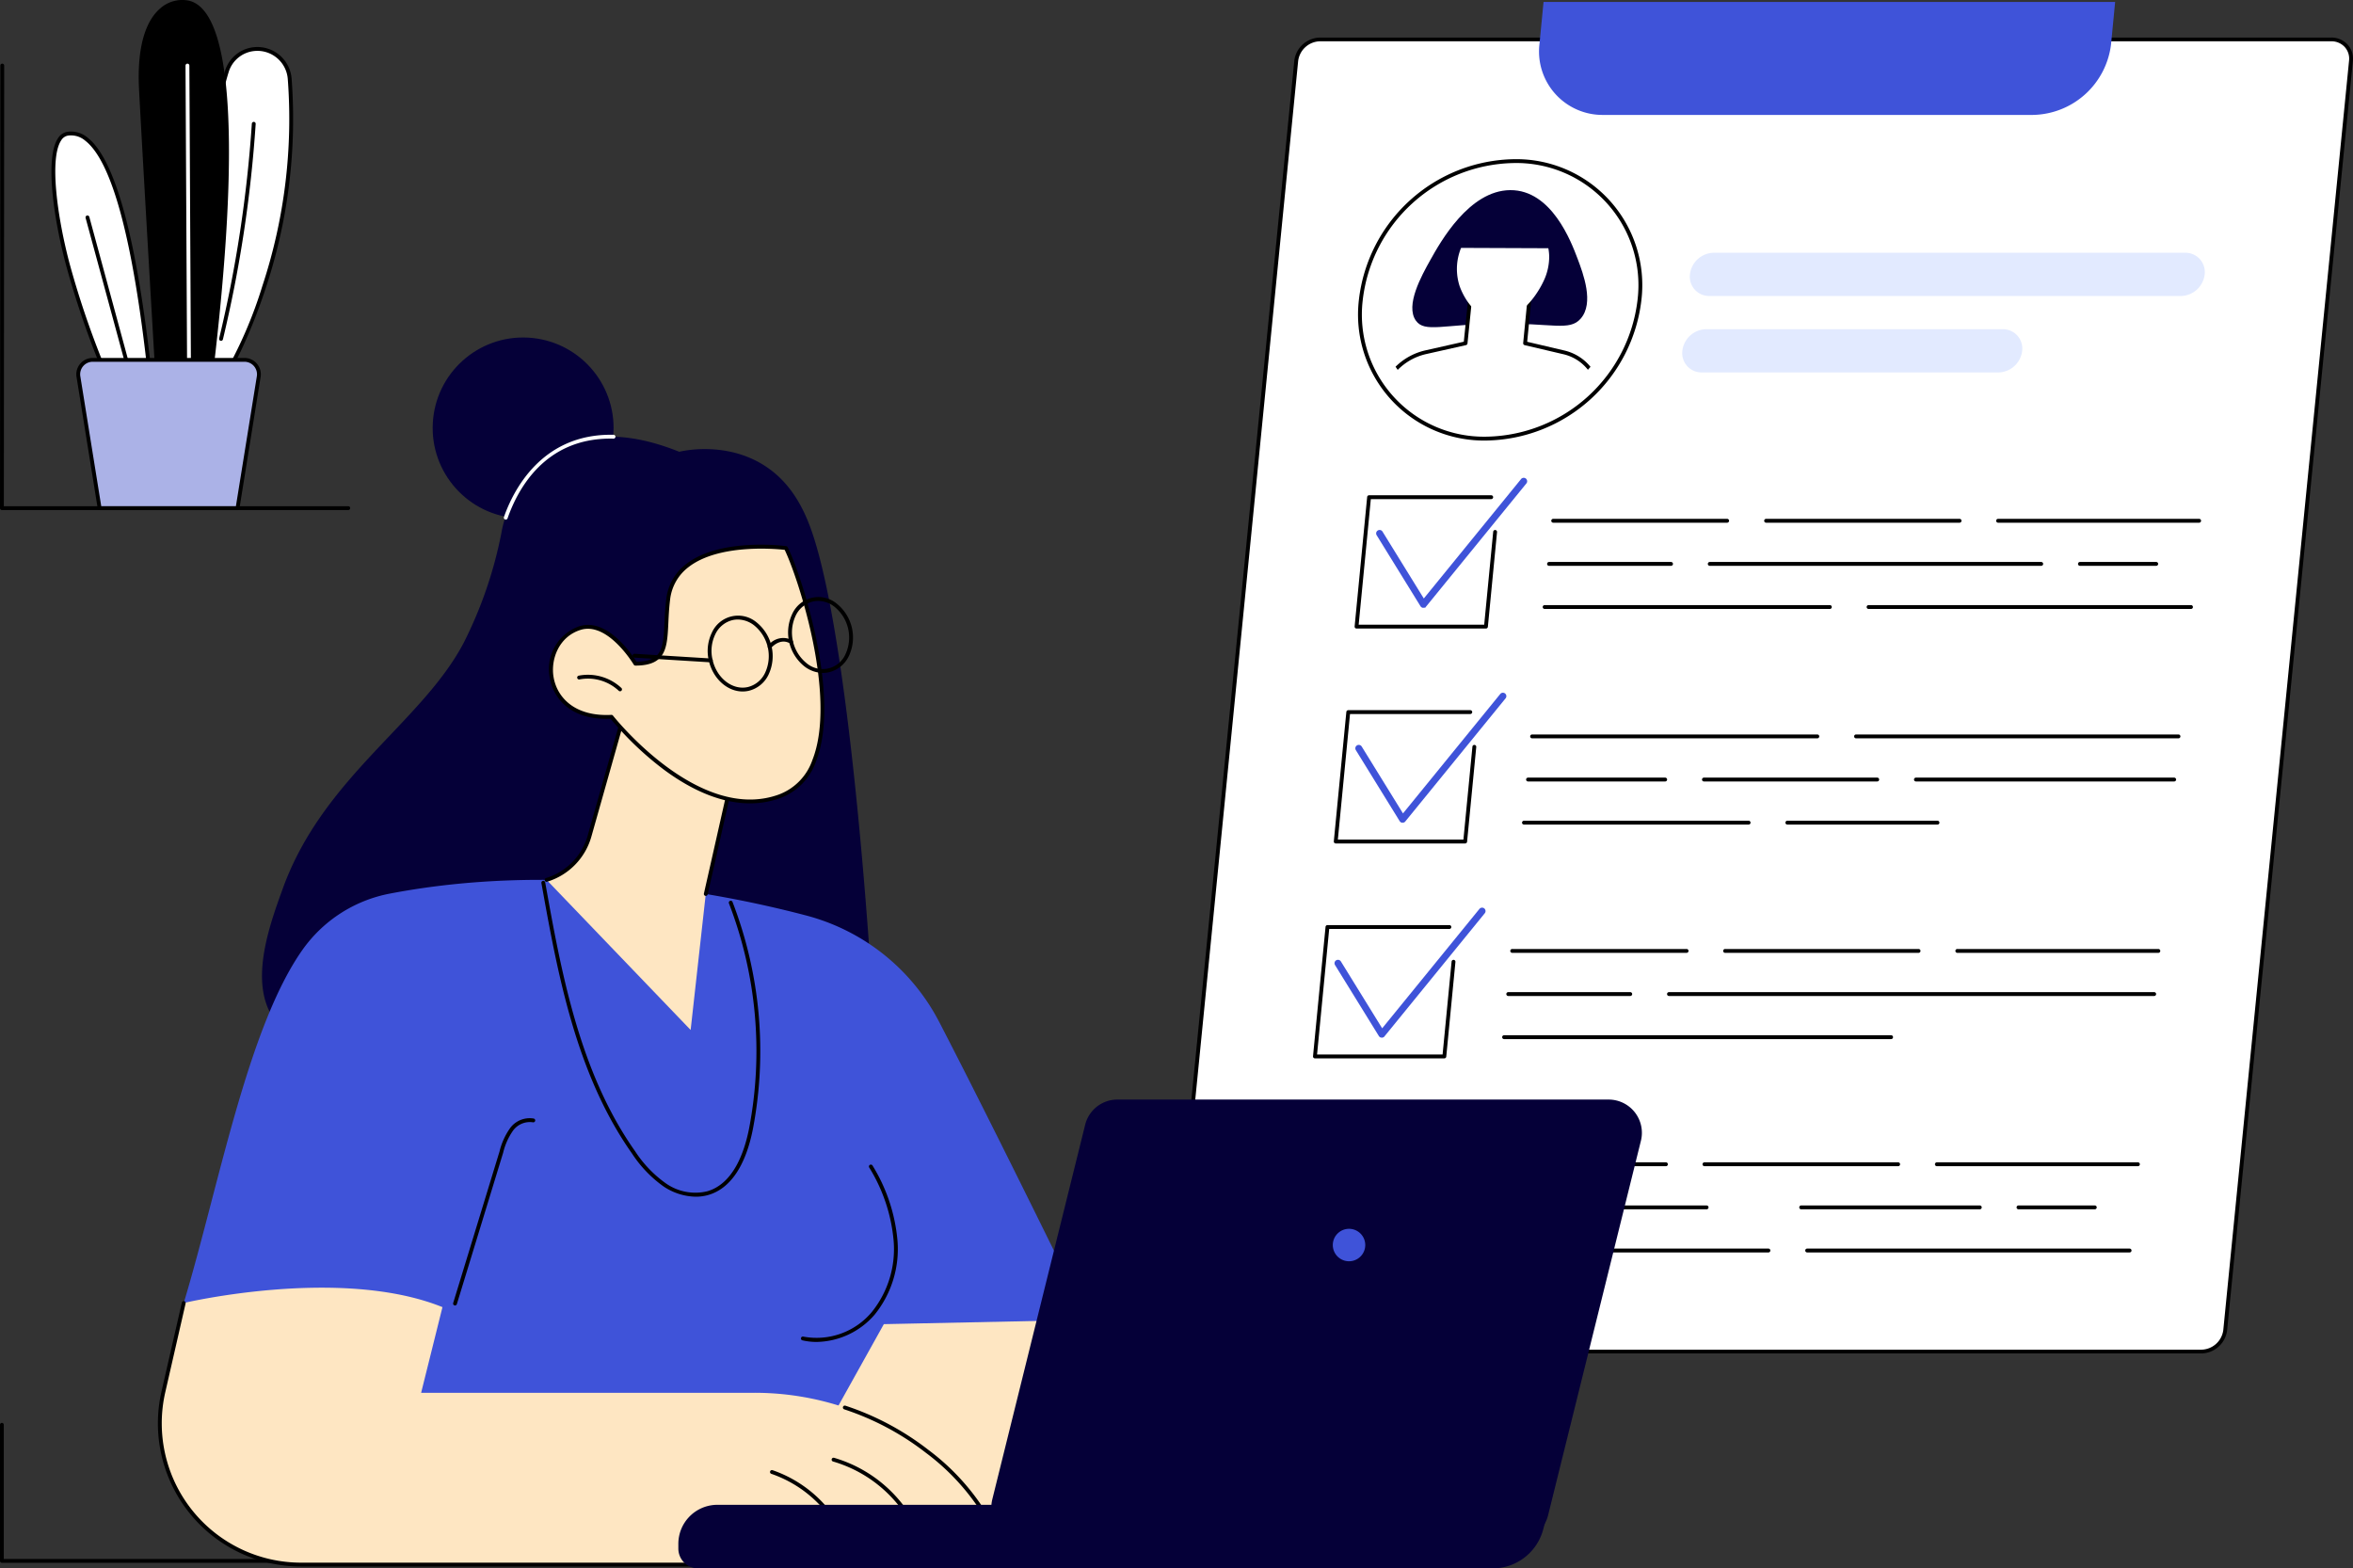 <svg xmlns="http://www.w3.org/2000/svg" width="388" height="258.628"><rect width="100%" height="100%" fill="#333333" stroke="none"/><defs><clipPath id="a"><ellipse cx="21.075" cy="19.133" rx="21.075" ry="19.133" transform="rotate(-42.365 36.647 14.201)" fill="none"/></clipPath></defs><g data-name="Group 3169"><path data-name="Path 7392" d="M58.012 257.7H.312a.312.312 0 0 1-.312-.312v-22.443a.312.312 0 0 1 .624 0v22.131h57.388a.312.312 0 1 1 0 .624z"/><g data-name="Employee assessment"><path data-name="Path 7306" d="M57.443 84.106H.317A.317.317 0 0 1 0 83.788l.056-72.973a.317.317 0 0 1 .317-.317.317.317 0 0 1 .317.318L.634 83.472h56.808a.318.318 0 0 1 0 .635z"/><g data-name="Group 3117"><g data-name="Group 3115"><g data-name="Group 3110"><g data-name="Group 3109"><path data-name="Path 7307" d="M37.099 62.087c.337-.194 13.03-22.017 10.667-49.1a5.343 5.343 0 0 0-5.706-4.9l-.138.012a5.262 5.262 0 0 0-4.514 3.678c-1.6 5.147-4.419 18.563-5.06 50.312z" fill="#fff"/><path data-name="Path 7308" d="M37.099 62.403h-4.751a.318.318 0 0 1-.317-.324c.641-31.728 3.455-45.2 5.075-50.4a5.565 5.565 0 0 1 4.787-3.9l.142-.013a5.664 5.664 0 0 1 6.049 5.192 88.441 88.441 0 0 1-4.336 34.759c-2.835 8.608-6.166 14.456-6.489 14.642a.318.318 0 0 1-.16.044zm-4.427-.635h4.273a71.92 71.92 0 0 0 6.316-14.605 87.727 87.727 0 0 0 4.19-34.149 5.026 5.026 0 0 0-5.364-4.615l-.133.012a4.932 4.932 0 0 0-4.242 3.457c-1.605 5.155-4.388 18.484-5.04 49.902z"/></g><path data-name="Path 7309" d="M36.448 56.2a.318.318 0 0 1-.309-.391 212.272 212.272 0 0 0 5.388-35.415.317.317 0 1 1 .633.042 212.946 212.946 0 0 1-5.4 35.521.318.318 0 0 1-.312.243z"/></g><g data-name="Group 3112"><g data-name="Group 3111"><path data-name="Path 7310" d="M34.746 62.086h-8.793s-2.029-34.442-2.706-47.321S28.037-.174 30.97.402c2.05.402 10.874 3.108 3.776 61.684z"/><path data-name="Path 7311" d="M34.745 62.4h-8.793a.317.317 0 0 1-.317-.3c-.02-.344-2.037-34.591-2.706-47.323-.43-8.189 1.64-11.783 3.452-13.356A5.461 5.461 0 0 1 31.03.085c7.273 1.427 8.7 23.458 4.03 62.034a.317.317 0 0 1-.315.281zm-8.494-.635h8.213c2.972-24.629 3.481-42.218 1.512-52.279-1.051-5.37-2.756-8.323-5.068-8.776a4.829 4.829 0 0 0-4.111 1.192c-1.705 1.48-3.651 4.91-3.234 12.843.635 12.097 2.487 43.608 2.688 47.024z"/></g></g><g data-name="Group 3114"><g data-name="Group 3113"><path data-name="Path 7312" d="M24.734 62.086h-7.135a145.469 145.469 0 0 1-6.418-18.518c-2.613-9.823-3.678-20.984 0-21.525s9.643 3.876 13.553 40.043z" fill="#fff"/><path data-name="Path 7313" d="M24.731 62.404h-7.135a.317.317 0 0 1-.291-.19 147.131 147.131 0 0 1-6.435-18.563c-2.154-8.1-3.4-17.682-1.321-20.835a2.267 2.267 0 0 1 1.582-1.086 4.255 4.255 0 0 1 3.3.959c4.6 3.562 8.175 16.806 10.614 39.363a.317.317 0 0 1-.316.351zm-6.926-.634h6.573c-2.418-22.165-5.894-35.144-10.333-38.578a3.593 3.593 0 0 0-2.821-.834 1.64 1.64 0 0 0-1.144.806c-1.958 2.973-.645 12.619 1.4 20.323a146.866 146.866 0 0 0 6.329 18.282z"/></g><path data-name="Path 7314" d="M21.284 61.439a.317.317 0 0 1-.306-.234l-6.862-25.271a.317.317 0 1 1 .612-.166l6.862 25.271a.318.318 0 0 1-.306.4z"/></g><path data-name="Path 7315" d="M31.173 61.727a.317.317 0 0 1-.317-.316l-.265-50.594a.317.317 0 0 1 .316-.319.317.317 0 0 1 .317.316l.265 50.594a.317.317 0 0 1-.316.319z" fill="#fff"/></g><g data-name="Group 3116"><path data-name="Path 7316" d="M15.286 59.342h25.025a2.384 2.384 0 0 1 2.354 2.764L39.172 83.78H16.424l-3.492-21.677a2.384 2.384 0 0 1 2.354-2.761z" fill="#abb2e7"/><path data-name="Path 7317" d="M39.173 84.1H16.424a.317.317 0 0 1-.313-.267l-3.492-21.677a2.7 2.7 0 0 1 2.668-3.132h25.021a2.7 2.7 0 0 1 2.667 3.132l-3.492 21.677a.317.317 0 0 1-.31.267zm-22.479-.635h22.208l3.449-21.41a2.067 2.067 0 0 0-2.041-2.4H15.287a2.067 2.067 0 0 0-2.041 2.4z"/></g></g><g data-name="Group 3135"><g data-name="Group 3119"><g data-name="Group 3118"><path data-name="Path 7318" d="M362.971 222.864H196.264a3.172 3.172 0 0 1-3.257-3.524l20.739-209.311a4.027 4.027 0 0 1 3.955-3.524h166.706a3.172 3.172 0 0 1 3.257 3.524L366.925 219.34a4.027 4.027 0 0 1-3.954 3.524z" fill="#fff"/><path data-name="Path 7319" d="M362.972 223.182H196.264a3.6 3.6 0 0 1-2.677-1.128 3.456 3.456 0 0 1-.9-2.736L213.426 9.993a4.353 4.353 0 0 1 4.271-3.8h166.706a3.6 3.6 0 0 1 2.677 1.128 3.456 3.456 0 0 1 .9 2.736l-20.738 209.32a4.353 4.353 0 0 1-4.27 3.805zM217.702 6.808a3.711 3.711 0 0 0-3.64 3.244l-20.739 209.325a2.855 2.855 0 0 0 .734 2.26 2.966 2.966 0 0 0 2.207.925h166.708a3.711 3.711 0 0 0 3.64-3.244L387.351 9.993a2.855 2.855 0 0 0-.734-2.26 2.967 2.967 0 0 0-2.207-.925z"/></g><path data-name="Path 7320" d="M335.246 18.95h-70.79a10.466 10.466 0 0 1-10.6-11.732l.668-6.9h94.255l-.668 6.9a13.214 13.214 0 0 1-12.865 11.732z" fill="#3f53d9"/></g><g data-name="Group 3127"><g data-name="Group 3120"><path data-name="Path 7321" d="M245.032 103.646h-21.343a.317.317 0 0 1-.316-.348l2.067-21.343a.317.317 0 0 1 .316-.287h20.12a.318.318 0 1 1 0 .635h-19.832l-2.005 20.708h20.7l1.484-15.322a.317.317 0 1 1 .631.061l-1.511 15.609a.317.317 0 0 1-.311.287z"/><path data-name="Path 7322" d="M234.716 99.983h-.021a.318.318 0 0 1-.249-.15l-7.228-11.707a.317.317 0 1 1 .54-.333l6.994 11.327 16.258-19.962a.317.317 0 1 1 .492.4l-16.54 20.308a.317.317 0 0 1-.246.117z" fill="#3f53d9" stroke="#3f53d9" stroke-width=".5"/></g><g data-name="Group 3121"><path data-name="Path 7323" d="M241.6 139.085h-21.343a.317.317 0 0 1-.316-.348l2.067-21.343a.317.317 0 0 1 .316-.287h20.12a.317.317 0 1 1 0 .634h-19.832l-2.005 20.708h20.705l1.484-15.322a.317.317 0 1 1 .631.061l-1.511 15.609a.317.317 0 0 1-.316.288z"/><path data-name="Path 7324" d="M231.284 135.423h-.021a.318.318 0 0 1-.249-.15l-7.228-11.707a.317.317 0 1 1 .54-.333l6.994 11.327 16.258-19.962a.317.317 0 1 1 .492.4l-16.54 20.307a.317.317 0 0 1-.246.118z" fill="#3f53d9" stroke="#3f53d9" stroke-width=".5"/></g><g data-name="Group 3122"><path data-name="Path 7325" d="M238.17 174.525h-21.343a.317.317 0 0 1-.316-.348l2.066-21.343a.318.318 0 0 1 .316-.287h20.121a.318.318 0 0 1 0 .635h-19.836l-2 20.707h20.7l1.484-15.322a.317.317 0 1 1 .631.061l-1.511 15.609a.317.317 0 0 1-.312.288z"/><path data-name="Path 7326" d="M227.852 170.862h-.021a.317.317 0 0 1-.249-.15l-7.228-11.707a.317.317 0 1 1 .54-.333l6.994 11.327 16.258-19.961a.317.317 0 1 1 .492.4l-16.54 20.307a.317.317 0 0 1-.246.117z" fill="#3f53d9" stroke="#3f53d9" stroke-width=".5"/></g><path data-name="Path 7327" d="M234.726 210.087h-21.343a.317.317 0 0 1-.316-.348l2.066-21.343a.318.318 0 0 1 .316-.287h21.343a.317.317 0 0 1 .316.348l-2.066 21.343a.318.318 0 0 1-.316.287zm-20.993-.635h20.7l2.005-20.708h-20.705z"/><g data-name="Group 3123"><path data-name="Path 7328" d="M362.646 86.193h-33.151a.318.318 0 1 1 0-.635h33.151a.318.318 0 0 1 0 .635z"/><path data-name="Path 7329" d="M323.107 86.193h-31.9a.318.318 0 0 1 0-.635h31.9a.318.318 0 1 1 0 .635z"/><path data-name="Path 7330" d="M284.817 86.193h-28.718a.318.318 0 0 1 0-.635h28.718a.318.318 0 0 1 0 .635z"/><path data-name="Path 7331" d="M355.57 93.304h-12.614a.318.318 0 0 1 0-.635h12.614a.318.318 0 0 1 0 .635z"/><path data-name="Path 7332" d="M336.57 93.304h-54.655a.318.318 0 0 1 0-.635h54.655a.318.318 0 1 1 0 .635z"/><path data-name="Path 7333" d="M275.528 93.304h-20.116a.318.318 0 0 1 0-.635h20.116a.318.318 0 1 1 0 .635z"/><path data-name="Path 7334" d="M361.269 100.416h-53.13a.318.318 0 1 1 0-.635h53.129a.318.318 0 1 1 0 .635z"/><path data-name="Path 7335" d="M301.753 100.416h-47.031a.318.318 0 1 1 0-.635h47.031a.318.318 0 0 1 0 .635z"/></g><g data-name="Group 3124"><path data-name="Path 7336" d="M352.516 192.304h-33.152a.318.318 0 0 1 0-.635h33.152a.318.318 0 1 1 0 .635z"/><path data-name="Path 7337" d="M312.977 192.304h-31.9a.318.318 0 1 1 0-.635h31.9a.318.318 0 1 1 0 .635z"/><path data-name="Path 7338" d="M274.687 192.304h-28.718a.318.318 0 1 1 0-.635h28.718a.318.318 0 1 1 0 .635z"/><path data-name="Path 7339" d="M345.44 199.415h-12.613a.318.318 0 0 1 0-.635h12.613a.318.318 0 0 1 0 .635z"/><path data-name="Path 7340" d="M326.44 199.415h-29.413a.318.318 0 1 1 0-.635h29.413a.318.318 0 1 1 0 .635z"/><path data-name="Path 7341" d="M281.429 199.415h-36.147a.318.318 0 1 1 0-.635h36.147a.318.318 0 0 1 0 .635z"/><path data-name="Path 7342" d="M351.139 206.527h-53.126a.318.318 0 1 1 0-.635h53.129a.318.318 0 1 1 0 .635z"/><path data-name="Path 7343" d="M291.623 206.527h-47.031a.318.318 0 0 1 0-.635h47.031a.318.318 0 0 1 0 .635z"/></g><g data-name="Group 3125"><path data-name="Path 7344" d="M355.921 157.123h-33.15a.318.318 0 1 1 0-.635h33.15a.318.318 0 0 1 0 .635z"/><path data-name="Path 7345" d="M316.381 157.123h-31.9a.318.318 0 1 1 0-.635h31.9a.318.318 0 0 1 0 .635z"/><path data-name="Path 7346" d="M278.093 157.123h-28.718a.318.318 0 1 1 0-.635h28.718a.318.318 0 1 1 0 .635z"/><path data-name="Path 7347" d="M355.234 164.238h-80.043a.318.318 0 0 1 0-.635h80.043a.318.318 0 0 1 0 .635z"/><path data-name="Path 7348" d="M268.803 164.238h-20.116a.318.318 0 0 1 0-.635h20.116a.318.318 0 1 1 0 .635z"/><path data-name="Path 7349" d="M311.816 171.346h-63.815a.318.318 0 0 1 0-.635h63.817a.318.318 0 1 1 0 .635z"/></g><g data-name="Group 3126"><path data-name="Path 7350" d="M359.203 121.75h-53.129a.318.318 0 1 1 0-.635h53.129a.318.318 0 1 1 0 .635z"/><path data-name="Path 7351" d="M299.687 121.75h-47.03a.318.318 0 1 1 0-.635h47.03a.318.318 0 0 1 0 .635z"/><path data-name="Path 7352" d="M358.514 128.864h-42.585a.317.317 0 0 1 0-.634h42.585a.317.317 0 0 1 0 .634z"/><path data-name="Path 7353" d="M309.546 128.864h-28.573a.317.317 0 1 1 0-.634h28.573a.317.317 0 0 1 0 .634z"/><path data-name="Path 7354" d="M274.582 128.864h-22.614a.317.317 0 0 1 0-.634h22.614a.317.317 0 0 1 0 .634z"/><path data-name="Path 7355" d="M319.501 135.973h-24.792a.318.318 0 0 1 0-.635h24.792a.318.318 0 0 1 0 .635z"/><path data-name="Path 7356" d="M288.321 135.973h-37.042a.318.318 0 0 1 0-.635h37.042a.318.318 0 1 1 0 .635z"/></g></g><path data-name="Path 7357" d="M359.632 48.81h-77.75a3.189 3.189 0 0 1-3.22-3.565 4.029 4.029 0 0 1 3.911-3.565h77.75a3.189 3.189 0 0 1 3.22 3.565 4.029 4.029 0 0 1-3.911 3.565z" fill="#e2eaff"/><path data-name="Path 7358" d="M329.537 61.417h-48.905a3.189 3.189 0 0 1-3.22-3.566 4.028 4.028 0 0 1 3.911-3.565h48.905a3.189 3.189 0 0 1 3.22 3.565 4.029 4.029 0 0 1-3.911 3.566z" fill="#e2eaff"/><g data-name="Group 3134"><g data-name="Group 3128" transform="translate(214.871 17.093)"><ellipse data-name="Ellipse 528" cx="24.062" cy="21.844" rx="24.062" ry="21.844" transform="rotate(-42.365 41.84 16.214)" fill="#fff"/><path data-name="Path 7359" d="M30.284 55.549A20.768 20.768 0 0 1 9.209 32.323 26.177 26.177 0 0 1 34.715 9.158 20.768 20.768 0 0 1 55.79 32.384a26.176 26.176 0 0 1-25.506 23.165zm4.43-45.756A25.529 25.529 0 0 0 9.84 32.384a20.134 20.134 0 0 0 20.444 22.53 25.529 25.529 0 0 0 24.874-22.591 20.134 20.134 0 0 0-20.444-22.53z"/></g><g data-name="Group 3133"><g data-name="Group 3132" transform="translate(218.905 20.091)" clip-path="url(#a)"><g data-name="Group 3131"><path data-name="Path 7360" d="M30.118 11.261c-6.769.053-11.511 8.553-13.177 11.538-1.428 2.559-4.164 7.462-2.373 9.981 1.45 2.04 4.51.6 13.442.493 9.043-.111 11.889 1.289 13.733-.821 2.242-2.565.432-7.378-.514-9.892-1.031-2.731-4.27-11.353-11.111-11.299z" fill="#050038"/><g data-name="Group 3129"><path data-name="Path 7361" d="m38.91 38.001-6.33-1.485.883-9.039-9.758-.187-.94 9.225L16.147 38a9.863 9.863 0 0 0-6.954 6L5.465 56.993h40.448L44.701 44a7.584 7.584 0 0 0-5.791-5.999z" fill="#fff"/><path data-name="Path 7362" d="M45.913 57.317H5.462a.317.317 0 0 1-.3-.4L8.89 43.924a10.2 10.2 0 0 1 7.189-6.227l6.393-1.441.917-9a.318.318 0 0 1 .316-.285h.006l9.758.187a.317.317 0 0 1 .309.348l-.856 8.762 6.06 1.422a7.9 7.9 0 0 1 6.03 6.253l1.216 13.024a.318.318 0 0 1-.316.347zm-40.027-.635 39.676-.003-1.18-12.646a7.267 7.267 0 0 0-5.548-5.725l-6.33-1.485a.317.317 0 0 1-.243-.34l.85-8.7-9.123-.175-.91 8.935a.318.318 0 0 1-.247.277l-6.618 1.485a9.548 9.548 0 0 0-6.728 5.81z"/></g><g data-name="Group 3130" fill="#fff"><path data-name="Path 7363" d="M36.232 22.108c-.106-3.317-2.423-7.616-6.43-7.588-3.866.026-6.75 4.063-7.7 6.946a8.874 8.874 0 0 0-.059 5.42c.075.235 1.817 5.4 6.038 5.357 4.387-.044 7.045-5.668 7.244-6.1a8.9 8.9 0 0 0 .907-4.035z"/><path data-name="Path 7364" d="M28.033 32.561c-4.453 0-6.214-5.35-6.287-5.578a9.157 9.157 0 0 1 .059-5.616c.939-2.864 3.843-7.136 7.995-7.165 4.442-.033 6.647 4.694 6.749 7.9a9.273 9.273 0 0 1-.931 4.174c-.292.639-2.984 6.244-7.529 6.29zm1.807-17.725h-.035c-3.791.026-6.548 4.14-7.4 6.728a8.513 8.513 0 0 0-.058 5.225c.016.052 1.689 5.137 5.685 5.137h.048c4.225-.042 6.849-5.679 6.958-5.919a8.542 8.542 0 0 0 .873-3.89c-.093-3.059-2.259-7.281-6.071-7.281z"/></g><path data-name="Path 7365" d="M21.644 20.784 37 20.845c.024-.443.179-4.369-2.8-6.415a7.2 7.2 0 0 0-4.279-1.137 8.463 8.463 0 0 0-4.63 1.5 9.206 9.206 0 0 0-3.647 5.991z" fill="#050038"/></g></g></g></g></g><g data-name="Group 3144"><g data-name="Group 3136" transform="translate(43.202 54.841)"><circle data-name="Ellipse 529" cx="14.915" cy="14.915" r="14.915" transform="rotate(-86.85 29.416 .453)" fill="#050038"/><path data-name="Path 7366" d="M100.638 109.1c-17.927 4.707-89.417 22.628-99.378 2.895-3.027-6 .084-14.571 2.185-20.361 6.683-18.418 22.991-27.378 29.867-40.579a69.546 69.546 0 0 0 6.161-18c.165-.989 1.718-9.924 10.181-14.141 4.378-2.182 10.54-2.718 19.148.742 0 0 7.546-1.956 14.158 2.346 4.713 3.066 6.847 7.93 8.186 12.28 6.166 20.026 9.303 71.609 9.492 74.818z" fill="#050038"/><path data-name="Path 7367" d="M40.195 30.841a.318.318 0 0 1-.3-.422c1.456-4.169 6.127-13.834 18.075-13.563a.317.317 0 0 1-.007.634h-.007c-.165 0-.331-.006-.493-.006-10.756 0-15.242 8.2-16.968 13.143a.318.318 0 0 1-.3.214z" fill="#fff"/></g><g data-name="Group 3138"><g data-name="Group 3137" fill="#fee6c2"><path data-name="Path 7368" d="M193.633 251.832h-66.372l4.737-38.547 36.349-7.071z"/><path data-name="Path 7369" d="M193.633 252.149h-66.372a.317.317 0 0 1-.315-.356l4.737-38.547a.317.317 0 0 1 .254-.273l36.349-7.071a.317.317 0 0 1 .338.158l25.286 45.618a.317.317 0 0 1-.278.471zm-66.013-.635h65.475l-24.913-44.945-35.9 6.983z"/></g><path data-name="Path 7370" d="m145.741 218.352 33.65-.709s-15.052-30.864-24.512-49.106a34.645 34.645 0 0 0-21.945-17.574c-15.663-4.113-41.841-8.743-68.644-3.609a22.885 22.885 0 0 0-14.412 9.272c-9.082 12.875-13.827 39.145-19.581 58.237l37.143.68-8.847 30.911 71.721-.412z" fill="#3f53d9"/><path data-name="Path 7371" d="M166.262 258.005H49.647a23.293 23.293 0 0 1-22.705-28.489l3.355-14.651s25.815-6.111 42.663.68l-3.517 14.127h54.674a46.721 46.721 0 0 1 28.774 9.665 37.974 37.974 0 0 1 13.371 18.668z" fill="#fee6c2"/><path data-name="Path 7372" d="M166.261 258.321H49.648a23.61 23.61 0 0 1-23.015-28.88l3.355-14.65a.317.317 0 1 1 .618.142l-3.354 14.65a22.976 22.976 0 0 0 22.4 28.1h116.175a37.552 37.552 0 0 0-13.131-18.1 44.752 44.752 0 0 0-13.468-7.177.317.317 0 1 1 .2-.6 45.391 45.391 0 0 1 13.658 7.279 38.075 38.075 0 0 1 13.477 18.827.317.317 0 0 1-.3.411z"/><path data-name="Path 7373" d="M151.524 253.591a.317.317 0 0 1-.294-.2 21.6 21.6 0 0 0-13.858-12.388.317.317 0 1 1 .172-.61 22.242 22.242 0 0 1 14.273 12.759.317.317 0 0 1-.174.414.312.312 0 0 1-.119.025z"/><path data-name="Path 7374" d="M139.167 253.86a.318.318 0 0 1-.29-.188 20 20 0 0 0-11.718-10.649.318.318 0 0 1 .2-.6 20.65 20.65 0 0 1 12.1 10.992.317.317 0 0 1-.289.447z"/><path data-name="Path 7375" d="M75.035 215.272a.312.312 0 0 1-.093-.014.317.317 0 0 1-.211-.4l7.638-24.98a11.278 11.278 0 0 1 1.724-3.821 3.994 3.994 0 0 1 3.9-1.613.318.318 0 1 1-.146.618 3.44 3.44 0 0 0-3.26 1.391 10.636 10.636 0 0 0-1.614 3.611l-7.638 24.98a.317.317 0 0 1-.3.228z"/><path data-name="Path 7376" d="M114.736 197.336a9.821 9.821 0 0 1-5.312-1.687 20.14 20.14 0 0 1-5.213-5.44c-9.3-13.173-12.293-29.863-14.935-44.587a.317.317 0 1 1 .625-.112c2.63 14.66 5.611 31.275 14.829 44.333a19.553 19.553 0 0 0 5.042 5.274 8.433 8.433 0 0 0 6.842 1.327c4.288-1.23 6.135-6.372 6.929-10.47a67.747 67.747 0 0 0-3.343-37.011.317.317 0 1 1 .591-.23 68.384 68.384 0 0 1 3.375 37.362c-1.187 6.126-3.738 9.916-7.377 10.959a7.43 7.43 0 0 1-2.053.282z"/><path data-name="Path 7377" d="M134.658 221.286a10.363 10.363 0 0 1-2.341-.262.317.317 0 1 1 .143-.618 11.87 11.87 0 0 0 11.28-4.033 16.544 16.544 0 0 0 3.611-11.835 27.616 27.616 0 0 0-4.023-12.019.317.317 0 0 1 .548-.32 28.245 28.245 0 0 1 4.109 12.3 17.184 17.184 0 0 1-3.763 12.29 12.911 12.911 0 0 1-9.564 4.497z"/></g><g data-name="Group 3141"><path data-name="Path 7378" d="m116.378 147.414-2.494 22.429-23.762-24.756a10.587 10.587 0 0 0 7.091-7.243l6.465-22.861 17.983 9.028z" fill="#fee6c2"/><path data-name="Path 7379" d="M116.382 147.736a.318.318 0 0 1-.31-.387l5.228-23.162-17.418-8.744-6.36 22.492a10.86 10.86 0 0 1-7.3 7.46.317.317 0 1 1-.185-.607 10.23 10.23 0 0 0 6.878-7.026l6.464-22.861a.317.317 0 0 1 .448-.2l17.983 9.028a.317.317 0 0 1 .168.353l-5.283 23.4a.318.318 0 0 1-.313.254z"/><g data-name="Group 3139"><path data-name="Path 7380" d="M104.775 109.439s-4.357-7.361-9.129-5.875c-7.273 2.264-6.8 15.261 5.182 14.635 0 0 14.179 18.114 27.783 13.087s3.627-35.661.988-40.913c0 0-18.07-2.406-19.421 8.488-.784 6.338.74 10.578-5.403 10.578z" fill="#fee6c2"/><path data-name="Path 7381" d="M123.677 132.472c-4.428 0-9.265-1.885-14.248-5.59a52.343 52.343 0 0 1-8.747-8.359c-6.444.279-9.4-3.263-10.015-6.689a7.476 7.476 0 0 1 4.884-8.573c4.615-1.437 8.712 4.753 9.4 5.859 4.319-.06 4.427-2.338 4.621-6.43.055-1.156.117-2.466.291-3.868a8.432 8.432 0 0 1 3.313-5.833c5.594-4.32 16.023-2.99 16.464-2.931a.317.317 0 0 1 .242.172c2.121 4.221 8.92 24.549 4.669 35.327a9.911 9.911 0 0 1-5.83 6.025 14.47 14.47 0 0 1-5.044.89zm-22.848-14.59a.317.317 0 0 1 .25.122c.14.179 14.192 17.874 27.423 12.985a9.3 9.3 0 0 0 5.46-5.663c4.125-10.461-2.4-30.173-4.57-34.657-1.37-.154-10.817-1.046-15.828 2.824a7.818 7.818 0 0 0-3.07 5.408c-.171 1.378-.232 2.675-.286 3.82-.194 4.085-.334 7.036-5.432 7.036a.317.317 0 0 1-.273-.156c-.042-.071-4.284-7.128-8.762-5.734-3.6 1.121-4.979 4.884-4.448 7.856.57 3.188 3.369 6.478 9.52 6.16z"/></g><path data-name="Path 7382" d="M102.243 113.993a.316.316 0 0 1-.218-.087 7.428 7.428 0 0 0-6.47-1.868.317.317 0 0 1-.124-.622 8.072 8.072 0 0 1 7.031 2.03.317.317 0 0 1-.218.547z"/><g data-name="Group 3140"><path data-name="Path 7383" d="M122.459 114.026c-2.5 0-4.879-2.075-5.569-5.055a6.908 6.908 0 0 1 .5-4.663 4.74 4.74 0 0 1 7.343-1.7 7.168 7.168 0 0 1 2 8.634 4.888 4.888 0 0 1-3.252 2.666 4.49 4.49 0 0 1-1.022.118zm-.8-11.867a3.9 3.9 0 0 0-.881.1 4.265 4.265 0 0 0-2.828 2.334 6.27 6.27 0 0 0-.444 4.234c.7 3.041 3.315 5.044 5.823 4.464a4.266 4.266 0 0 0 2.828-2.335 6.536 6.536 0 0 0-1.814-7.842 4.445 4.445 0 0 0-2.682-.955z"/><path data-name="Path 7384" d="M135.697 110.963a5.068 5.068 0 0 1-3.064-1.086 7.168 7.168 0 0 1-2-8.634 4.74 4.74 0 0 1 7.344-1.7 7.168 7.168 0 0 1 2 8.634 4.889 4.889 0 0 1-3.251 2.667 4.547 4.547 0 0 1-1.029.119zm-.786-11.869a3.9 3.9 0 0 0-.882.1 4.266 4.266 0 0 0-2.828 2.334 6.536 6.536 0 0 0 1.814 7.842 4.107 4.107 0 0 0 6.394-1.479 6.536 6.536 0 0 0-1.814-7.842 4.445 4.445 0 0 0-2.683-.957z"/><path data-name="Path 7385" d="M126.912 106.97a.317.317 0 0 1-.244-.519 3.123 3.123 0 0 1 3.943-.89.318.318 0 0 1-.323.547c-1.67-.987-3.073.676-3.132.747a.316.316 0 0 1-.244.115z"/><path data-name="Path 7386" d="M117.2 109.217h-.02l-12.561-.775a.317.317 0 1 1 .039-.633l12.561.775a.317.317 0 0 1-.019.634z"/></g></g><g data-name="Group 3143"><path data-name="Path 7387" d="M246.117 258.628H115.13a3.274 3.274 0 0 1-3.274-3.274v-.771a6.44 6.44 0 0 1 6.44-6.44h137.261l-1.1 4.094a8.635 8.635 0 0 1-8.34 6.391z" fill="#050038"/><g data-name="Group 3142" fill="#050038"><path data-name="Path 7388" d="M249.947 253.881h-81a5.324 5.324 0 0 1-5.168-6.605l15.309-61.758a5.324 5.324 0 0 1 5.168-4.043h81a5.324 5.324 0 0 1 5.168 6.605l-15.309 61.758a5.324 5.324 0 0 1-5.168 4.043z"/><path data-name="Path 7389" d="M249.949 254.04h-81a5.483 5.483 0 0 1-5.322-6.8l15.309-61.758a5.473 5.473 0 0 1 5.322-4.164h81a5.483 5.483 0 0 1 5.322 6.8l-15.309 61.759a5.473 5.473 0 0 1-5.322 4.163zm-65.693-72.407a5.156 5.156 0 0 0-5.014 3.922l-15.309 61.759a5.166 5.166 0 0 0 5.014 6.408h81a5.156 5.156 0 0 0 5.014-3.923l15.309-61.758a5.166 5.166 0 0 0-5.014-6.409z"/></g><path data-name="Path 7390" d="M225.124 205.306a2.675 2.675 0 1 1-2.675-2.675 2.675 2.675 0 0 1 2.675 2.675z" fill="#3f53d9"/></g></g></g></g></svg>